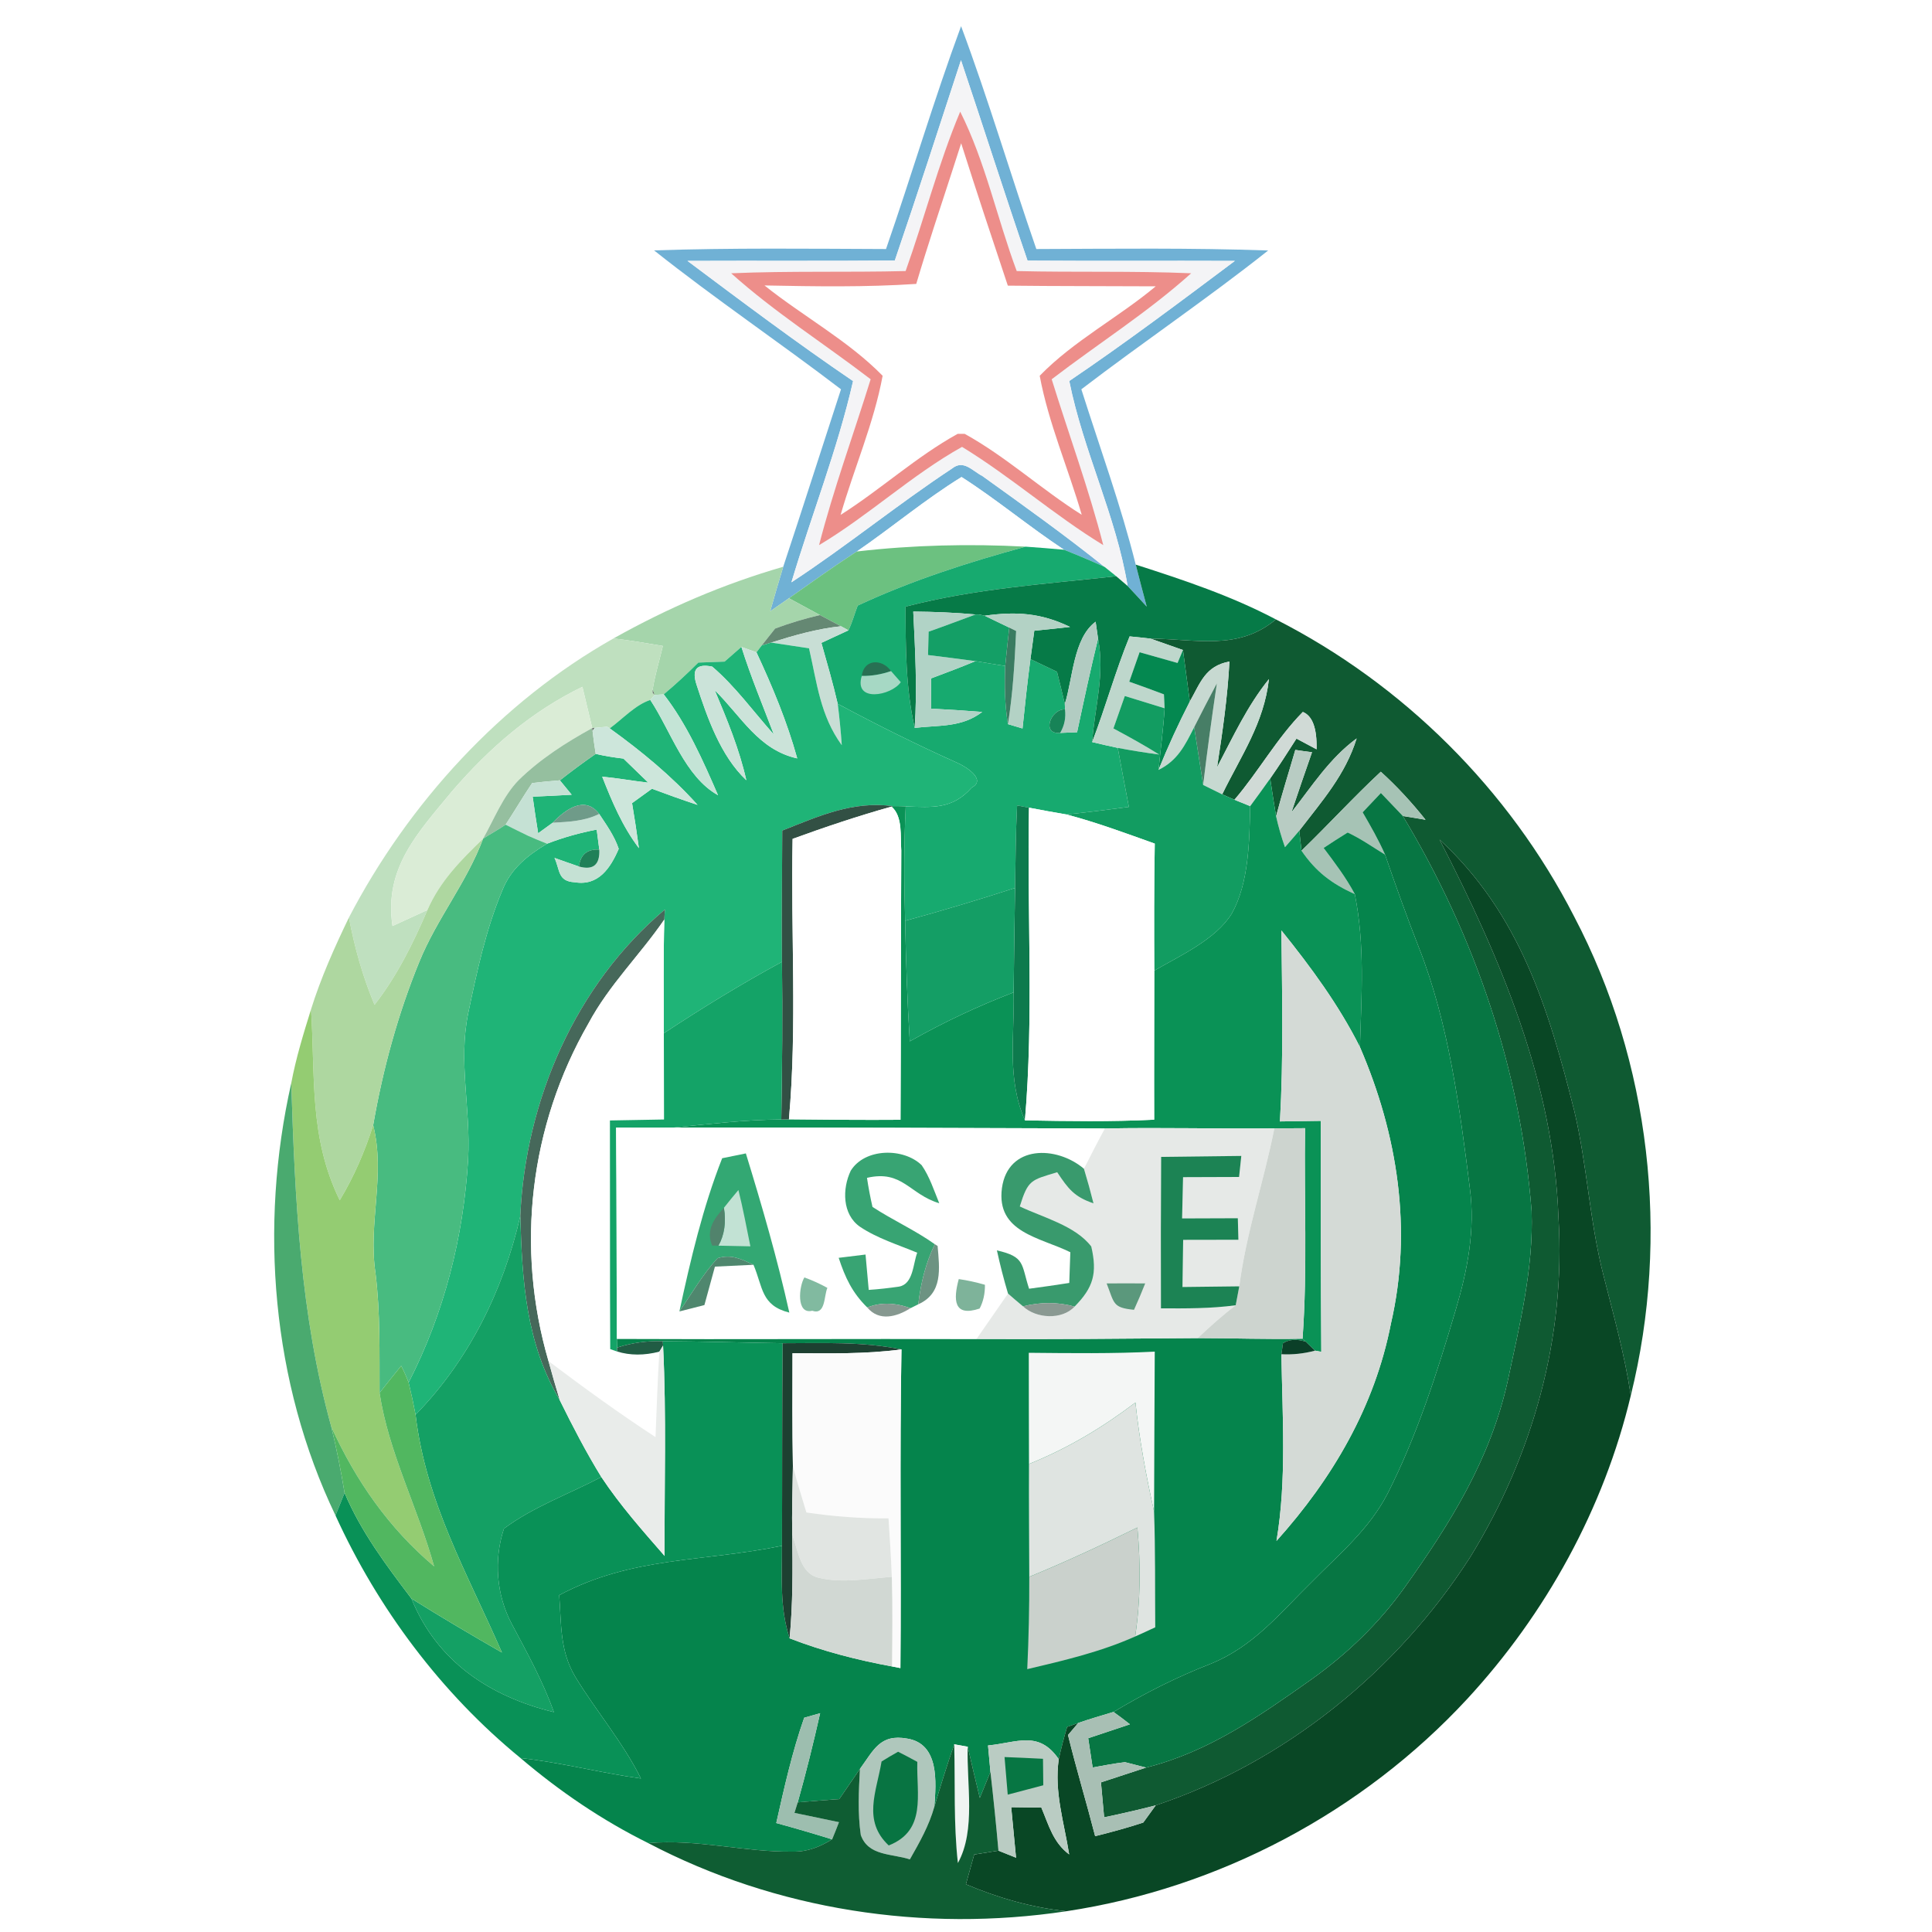 <?xml version="1.0" encoding="UTF-8" standalone="no"?>
<!DOCTYPE svg PUBLIC "-//W3C//DTD SVG 1.1//EN" "http://www.w3.org/Graphics/SVG/1.1/DTD/svg11.dtd">
<svg xmlns="http://www.w3.org/2000/svg" version="1.1" viewBox="0 0 200 200" width="200.0pt" height="200.0pt">
<path d="M 0.00 0.00 L 200.00 0.00 L 200.00 200.00 L 0.00 200.00 L 0.00 0.00 Z" fill="#ffffff" />
<path d="M 99.49 2.71 C 102.33 10.31 104.62 18.11 107.28 25.78 C 115.27 25.75 123.30 25.65 131.28 25.93 C 124.99 30.92 118.32 35.42 111.94 40.30 C 113.85 46.32 116.04 52.33 117.57 58.45 C 117.94 59.90 118.32 61.36 118.71 62.80 C 118.05 62.08 117.40 61.37 116.73 60.66 C 115.53 53.37 112.15 46.73 110.69 39.44 C 116.53 35.49 122.18 31.24 127.83 27.01 C 120.68 26.98 113.53 27.03 106.37 26.98 C 104.01 20.09 101.80 13.14 99.48 6.23 C 97.22 13.15 94.98 20.08 92.63 26.97 C 85.48 27.03 78.32 26.98 71.17 27.01 C 76.82 31.24 82.47 35.48 88.31 39.45 C 86.70 46.52 84.00 53.33 81.93 60.28 C 87.62 56.55 92.90 52.23 98.57 48.49 C 99.75 47.55 100.65 48.74 101.70 49.28 C 105.96 52.34 110.25 55.40 114.35 58.69 C 112.96 58.06 111.56 57.47 110.15 56.91 C 106.51 54.51 103.20 51.72 99.54 49.38 C 95.79 51.69 92.34 54.59 88.70 57.09 L 88.46 57.24 C 86.16 58.74 83.91 60.35 81.67 61.93 C 81.02 62.38 80.38 62.83 79.73 63.28 C 80.17 61.74 80.61 60.20 81.08 58.67 C 83.11 52.56 85.06 46.42 87.06 40.30 C 80.67 35.42 74.00 30.92 67.71 25.92 C 75.69 25.65 83.73 25.75 91.72 25.78 C 94.38 18.11 96.68 10.32 99.49 2.71 Z" fill="#70b1d5" />
<path d="M 99.48 6.23 C 101.80 13.14 104.01 20.09 106.37 26.98 C 113.53 27.03 120.68 26.98 127.83 27.01 C 122.18 31.24 116.53 35.49 110.69 39.44 C 112.15 46.73 115.53 53.37 116.73 60.66 L 115.55 59.65 L 114.35 58.69 C 110.25 55.40 105.96 52.34 101.70 49.28 C 100.65 48.74 99.75 47.55 98.57 48.49 C 92.90 52.23 87.62 56.55 81.93 60.28 C 84.00 53.33 86.70 46.52 88.31 39.45 C 82.47 35.48 76.82 31.24 71.17 27.01 C 78.32 26.98 85.48 27.03 92.63 26.97 C 94.98 20.08 97.22 13.15 99.48 6.23 Z" fill="#f4f4f6" />
<path d="M 99.40 11.56 C 102.01 16.75 103.22 22.62 105.25 28.06 C 111.28 28.21 117.29 28.03 123.31 28.29 C 118.77 32.36 113.74 35.53 108.87 39.26 C 110.65 45.00 112.71 50.60 114.21 56.43 C 109.13 53.33 104.65 49.35 99.59 46.26 C 94.39 49.16 89.94 53.36 84.79 56.43 C 86.29 50.60 88.35 45.00 90.13 39.26 C 85.26 35.53 80.23 32.36 75.69 28.29 C 81.71 28.03 87.72 28.21 93.75 28.06 C 95.70 22.59 97.15 16.91 99.40 11.56 Z" fill="#ed8e8a" />
<path d="M 99.50 14.83 C 101.06 19.75 102.69 24.66 104.33 29.57 C 109.43 29.63 114.53 29.61 119.64 29.64 C 115.79 32.86 111.12 35.30 107.63 38.90 C 108.54 43.80 110.59 48.50 111.98 53.29 C 107.83 50.68 104.14 47.27 99.86 44.91 L 99.14 44.91 C 94.86 47.27 91.16 50.68 87.02 53.30 C 88.40 48.51 90.46 43.81 91.37 38.90 C 87.82 35.27 83.11 32.73 79.14 29.55 C 84.38 29.65 89.61 29.74 94.85 29.39 C 96.02 25.44 97.33 21.53 98.60 17.62 C 98.90 16.69 99.20 15.76 99.50 14.83 Z" fill="#ffffff" />
<path d="M 99.54 49.38 C 103.20 51.72 106.51 54.51 110.15 56.91 C 108.82 56.79 107.50 56.68 106.17 56.59 C 100.35 56.28 94.49 56.42 88.70 57.09 C 92.34 54.59 95.79 51.69 99.54 49.38 Z" fill="#ffffff" />
<path d="M 88.46 57.24 L 88.70 57.09 C 94.49 56.42 100.35 56.28 106.17 56.59 C 100.23 58.21 94.39 60.08 88.79 62.69 C 88.46 63.54 88.23 64.43 87.83 65.25 L 87.06 64.83 C 86.33 64.44 85.61 64.05 84.88 63.67 C 83.80 63.09 82.74 62.51 81.67 61.93 C 83.91 60.35 86.16 58.74 88.46 57.24 Z" fill="#6cc180" />
<path d="M 106.17 56.59 C 107.50 56.68 108.82 56.79 110.15 56.91 C 111.56 57.47 112.96 58.06 114.35 58.69 L 115.55 59.65 C 108.21 60.46 100.92 60.93 93.74 62.80 C 93.75 67.03 93.75 71.20 94.69 75.35 C 97.24 75.05 99.53 75.33 101.68 73.70 C 99.92 73.56 98.17 73.45 96.40 73.36 C 96.40 72.32 96.39 71.27 96.38 70.23 C 97.92 69.65 99.47 69.07 100.98 68.44 C 101.99 68.62 103.05 68.77 104.06 68.94 C 103.98 70.96 104.01 72.97 104.34 74.96 L 105.85 75.41 C 106.10 73.01 106.35 70.62 106.67 68.23 C 107.59 68.67 108.50 69.10 109.42 69.54 C 109.70 70.65 109.97 71.76 110.23 72.87 L 110.25 73.43 C 108.75 73.40 107.77 76.06 109.75 75.87 L 111.50 75.80 C 112.19 72.56 112.88 69.33 113.67 66.11 C 114.39 69.87 113.34 73.06 113.06 76.82 C 113.94 77.03 114.82 77.23 115.71 77.42 C 116.08 79.46 116.47 81.49 116.86 83.53 C 114.71 83.81 112.55 84.10 110.38 84.31 C 109.09 84.09 107.80 83.86 106.52 83.61 L 105.29 83.38 C 105.14 86.22 105.13 89.08 105.08 91.92 C 101.31 93.14 97.52 94.28 93.70 95.32 C 93.58 91.37 93.57 87.43 93.76 83.48 C 96.54 83.58 98.60 83.79 100.59 81.53 C 102.18 80.70 99.92 79.32 99.10 78.97 C 94.88 77.08 90.80 75.04 86.72 72.86 C 86.23 70.74 85.62 68.64 85.03 66.55 L 87.83 65.25 C 88.23 64.43 88.46 63.54 88.79 62.69 C 94.39 60.08 100.23 58.21 106.17 56.59 Z" fill="#17aa6f" />
<path d="M 81.08 58.67 C 80.61 60.20 80.17 61.74 79.73 63.28 C 80.38 62.83 81.02 62.38 81.67 61.93 C 82.74 62.51 83.80 63.09 84.88 63.67 C 83.30 64.04 81.75 64.50 80.24 65.07 L 78.85 66.82 L 78.31 67.53 C 77.79 67.34 77.27 67.15 76.75 66.97 C 76.17 67.47 75.59 67.98 75.01 68.49 C 74.11 68.52 73.20 68.56 72.29 68.59 C 71.14 69.74 69.96 70.83 68.71 71.88 L 67.76 71.94 L 67.56 71.39 C 67.80 69.86 68.27 68.37 68.62 66.87 C 66.92 66.58 65.22 66.29 63.51 66.09 C 69.15 62.93 74.86 60.47 81.08 58.67 Z" fill="#a5d5ab" />
<path d="M 117.57 58.45 C 122.53 60.04 127.45 61.68 132.08 64.12 C 128.16 67.40 123.81 66.14 119.10 66.11 C 118.38 66.02 117.66 65.95 116.94 65.88 C 115.47 69.46 114.45 73.21 113.06 76.82 C 113.34 73.06 114.39 69.87 113.67 66.11 L 113.42 64.36 C 111.10 66.06 111.06 70.30 110.23 72.87 C 109.97 71.76 109.70 70.65 109.42 69.54 C 108.50 69.10 107.59 68.67 106.67 68.23 C 106.80 67.25 106.93 66.27 107.07 65.29 C 108.30 65.17 109.54 65.04 110.77 64.90 C 107.77 63.45 105.19 63.28 101.93 63.74 L 101.54 63.65 L 101.33 63.61 L 100.99 63.61 C 98.84 63.41 96.69 63.33 94.54 63.31 C 94.74 67.33 94.96 71.32 94.69 75.35 C 93.75 71.20 93.75 67.03 93.74 62.80 C 100.92 60.93 108.21 60.46 115.55 59.65 L 116.73 60.66 C 117.40 61.37 118.05 62.08 118.71 62.80 C 118.32 61.36 117.94 59.90 117.57 58.45 Z" fill="#067a47" />
<path d="M 100.99 63.61 C 99.37 64.20 97.76 64.82 96.13 65.39 C 96.11 66.20 96.09 67.00 96.07 67.81 C 97.71 68.01 99.35 68.22 100.98 68.44 C 99.47 69.07 97.92 69.65 96.38 70.23 C 96.39 71.27 96.40 72.32 96.40 73.36 C 98.17 73.45 99.92 73.56 101.68 73.70 C 99.53 75.33 97.24 75.05 94.69 75.35 C 94.96 71.32 94.74 67.33 94.54 63.31 C 96.69 63.33 98.84 63.41 100.99 63.61 Z" fill="#b1d3c6" />
<path d="M 100.99 63.61 L 101.33 63.61 L 101.54 63.65 L 101.93 63.74 L 104.48 64.97 C 104.33 66.30 104.19 67.62 104.06 68.94 C 103.05 68.77 101.99 68.62 100.98 68.44 C 99.35 68.22 97.71 68.01 96.07 67.81 C 96.09 67.00 96.11 66.20 96.13 65.39 C 97.76 64.82 99.37 64.20 100.99 63.61 Z" fill="#149f66" />
<path d="M 110.77 64.90 C 109.54 65.04 108.30 65.17 107.07 65.29 C 106.93 66.27 106.80 67.25 106.67 68.23 C 106.35 70.62 106.10 73.01 105.85 75.41 L 104.34 74.96 C 104.86 71.77 105.04 68.55 105.19 65.32 L 104.48 64.97 L 101.93 63.74 C 105.19 63.28 107.77 63.45 110.77 64.90 Z" fill="#b3d2c5" />
<path d="M 84.88 63.67 C 85.61 64.05 86.33 64.44 87.06 64.83 C 84.57 65.09 82.20 65.77 79.83 66.52 L 78.85 66.82 L 80.24 65.07 C 81.75 64.50 83.30 64.04 84.88 63.67 Z" fill="#658873" />
<path d="M 132.08 64.12 C 145.25 70.82 156.21 81.71 162.95 94.87 C 170.86 109.92 172.90 127.99 168.82 144.46 C 168.18 140.20 167.03 136.14 165.98 131.98 C 164.54 126.35 164.31 120.65 162.97 115.00 C 160.30 104.39 157.32 94.57 149.02 86.91 C 155.30 99.13 160.83 112.05 161.33 126.00 C 162.11 138.40 158.68 150.67 152.19 161.20 C 144.60 173.02 133.01 182.42 119.64 186.89 C 117.87 187.35 116.09 187.75 114.30 188.13 C 114.19 186.93 114.08 185.72 113.97 184.51 C 115.53 184.01 117.08 183.48 118.64 182.98 C 125.18 181.33 130.37 177.65 135.80 173.82 C 139.50 171.17 142.74 168.05 145.39 164.35 C 150.14 157.70 154.27 151.08 156.07 143.00 C 157.29 137.28 158.77 131.25 158.55 125.37 C 157.43 110.84 152.72 96.93 145.22 84.47 L 147.57 84.86 C 146.15 83.08 144.63 81.42 142.94 79.89 C 140.11 82.52 137.51 85.38 134.73 88.06 L 134.50 85.99 C 136.86 82.91 139.26 80.23 140.44 76.44 C 137.60 78.54 135.84 81.35 133.69 84.09 C 134.39 82.01 135.09 79.94 135.82 77.87 C 135.25 77.80 134.67 77.72 134.09 77.63 C 133.43 79.92 132.70 82.20 132.10 84.50 C 131.88 83.20 131.68 81.89 131.49 80.59 C 132.44 79.23 133.32 77.85 134.21 76.46 C 134.90 76.83 135.60 77.20 136.29 77.57 C 136.34 75.39 135.87 74.11 134.87 73.70 C 132.19 76.41 130.28 79.88 127.79 82.79 L 126.52 82.23 C 128.50 78.19 130.84 74.86 131.36 70.30 C 129.10 73.10 127.65 76.27 125.99 79.43 C 126.55 75.79 127.08 72.16 127.27 68.48 C 124.77 68.95 124.28 70.65 123.17 72.62 C 122.93 70.84 122.70 69.07 122.46 67.29 C 121.34 66.89 120.22 66.50 119.10 66.11 C 123.81 66.14 128.16 67.40 132.08 64.12 Z" fill="#0f5a32" />
<path d="M 87.06 64.83 L 87.83 65.25 L 85.03 66.55 C 85.62 68.64 86.23 70.74 86.72 72.86 C 86.90 74.28 87.04 75.71 87.14 77.14 C 84.90 74.06 84.58 70.71 83.75 67.11 C 82.44 66.91 81.13 66.72 79.83 66.52 C 82.20 65.77 84.57 65.09 87.06 64.83 Z" fill="#c8ded5" />
<path d="M 104.48 64.97 L 105.19 65.32 C 105.04 68.55 104.86 71.77 104.34 74.96 C 104.01 72.97 103.98 70.96 104.06 68.94 C 104.19 67.62 104.33 66.30 104.48 64.97 Z" fill="#3a7b61" />
<path d="M 113.42 64.36 L 113.67 66.11 C 112.88 69.33 112.19 72.56 111.50 75.80 L 109.75 75.87 C 110.19 75.12 110.36 74.31 110.25 73.43 L 110.23 72.87 C 111.06 70.30 111.10 66.06 113.42 64.36 Z" fill="#b2ccc2" />
<path d="M 63.51 66.09 C 65.22 66.29 66.92 66.58 68.62 66.87 C 68.27 68.37 67.80 69.86 67.56 71.39 L 67.57 71.72 L 67.76 71.94 L 67.32 72.46 C 65.77 72.96 64.43 74.45 63.12 75.40 L 62.85 75.23 L 61.55 75.35 L 61.31 75.37 C 60.97 73.95 60.63 72.53 60.29 71.10 C 54.97 73.68 50.69 77.41 46.84 81.86 C 43.30 86.16 39.73 89.82 40.63 95.86 C 41.84 95.31 43.04 94.76 44.25 94.20 C 42.75 97.69 41.11 101.01 38.77 104.02 C 37.54 101.07 36.71 98.11 36.12 94.98 C 42.28 83.16 51.86 72.66 63.51 66.09 Z" fill="#bfe0bf" />
<path d="M 116.94 65.88 C 117.66 65.95 118.38 66.02 119.10 66.11 C 120.22 66.50 121.34 66.89 122.46 67.29 L 121.90 68.63 C 120.59 68.26 119.28 67.89 117.97 67.52 C 117.61 68.53 117.25 69.55 116.90 70.57 C 118.10 70.99 119.30 71.43 120.49 71.88 L 120.56 73.32 C 119.18 72.90 117.81 72.48 116.44 72.05 C 116.05 73.17 115.65 74.29 115.26 75.41 C 116.87 76.27 118.46 77.15 120.00 78.11 C 118.56 77.92 117.13 77.69 115.71 77.42 C 114.82 77.23 113.94 77.03 113.06 76.82 C 114.45 73.21 115.47 69.46 116.94 65.88 Z" fill="#bed7cc" />
<path d="M 76.75 66.97 C 77.72 70.05 78.96 73.01 80.11 76.04 C 78.02 73.70 76.12 71.05 73.73 69.01 C 72.12 68.67 71.58 69.29 72.11 70.89 C 73.22 74.30 74.60 78.26 77.26 80.77 C 76.53 77.53 75.27 74.50 73.99 71.45 C 76.76 74.18 78.52 77.62 82.53 78.51 C 81.48 74.72 79.97 71.09 78.31 67.53 L 78.85 66.82 L 79.83 66.52 C 81.13 66.72 82.44 66.91 83.75 67.11 C 84.58 70.71 84.90 74.06 87.14 77.14 C 87.04 75.71 86.90 74.28 86.72 72.86 C 90.80 75.04 94.88 77.08 99.10 78.97 C 99.92 79.32 102.18 80.70 100.59 81.53 C 98.60 83.79 96.54 83.58 93.76 83.48 C 93.33 83.45 92.90 83.45 92.47 83.45 C 88.24 82.89 84.79 84.48 80.98 85.98 C 80.96 90.51 80.91 95.04 80.95 99.57 C 76.75 101.85 72.70 104.33 68.72 106.96 C 68.72 103.04 68.66 99.11 68.77 95.19 L 68.83 94.15 C 59.58 101.92 54.39 113.92 53.86 125.89 C 52.09 133.58 48.57 140.77 43.02 146.45 C 42.81 145.34 42.57 144.23 42.30 143.12 C 45.98 135.93 47.98 128.07 48.46 120.02 C 48.74 114.60 47.43 110.03 48.46 104.93 C 49.36 100.64 50.29 96.22 52.00 92.17 C 52.89 89.91 54.61 88.55 56.63 87.34 C 58.31 86.69 60.00 86.22 61.77 85.88 L 62.04 87.95 C 60.80 87.88 60.09 88.46 59.93 89.70 C 59.08 89.41 58.24 89.11 57.40 88.81 C 57.99 90.08 57.72 91.23 59.49 91.33 C 61.94 91.74 63.19 89.87 64.05 87.87 C 63.59 86.52 62.81 85.44 62.03 84.26 C 60.53 82.29 58.50 83.82 57.21 85.17 L 55.71 86.26 C 55.50 85.00 55.32 83.74 55.14 82.47 C 56.48 82.41 57.84 82.35 59.18 82.27 L 57.96 80.78 C 59.17 79.83 60.41 78.91 61.67 78.04 C 62.62 78.27 63.57 78.41 64.54 78.53 C 65.41 79.37 66.23 80.16 67.11 81.02 C 65.52 80.84 63.93 80.55 62.34 80.40 C 63.37 83.02 64.43 85.54 66.14 87.80 C 65.93 86.24 65.69 84.69 65.43 83.14 C 66.11 82.64 66.80 82.15 67.49 81.65 C 69.05 82.23 70.62 82.80 72.21 83.32 C 69.50 80.31 66.39 77.76 63.12 75.40 C 64.43 74.45 65.77 72.96 67.32 72.46 C 69.44 75.66 70.90 80.41 74.33 82.32 C 72.78 78.75 71.11 74.96 68.71 71.88 C 69.96 70.83 71.14 69.74 72.29 68.59 C 73.20 68.56 74.11 68.52 75.01 68.49 C 75.59 67.98 76.17 67.47 76.75 66.97 Z" fill="#1fb477" />
<path d="M 76.75 66.97 C 77.27 67.15 77.79 67.34 78.31 67.53 C 79.97 71.09 81.48 74.72 82.53 78.51 C 78.52 77.62 76.76 74.18 73.99 71.45 C 75.27 74.50 76.53 77.53 77.26 80.77 C 74.60 78.26 73.22 74.30 72.11 70.89 C 71.58 69.29 72.12 68.67 73.73 69.01 C 76.12 71.05 78.02 73.70 80.11 76.04 C 78.96 73.01 77.72 70.05 76.75 66.97 Z" fill="#cbe3d9" />
<path d="M 122.46 67.29 C 122.70 69.07 122.93 70.84 123.17 72.62 C 121.98 74.94 120.90 77.29 119.93 79.70 C 120.14 77.58 120.43 75.45 120.56 73.32 L 120.49 71.88 C 119.30 71.43 118.10 70.99 116.90 70.57 C 117.25 69.55 117.61 68.53 117.97 67.52 C 119.28 67.89 120.59 68.26 121.90 68.63 L 122.46 67.29 Z" fill="#048850" />
<path d="M 92.24 69.47 C 91.22 69.82 90.21 69.99 89.21 69.97 C 89.43 68.20 91.32 68.17 92.24 69.47 Z" fill="#287053" />
<path d="M 127.27 68.48 C 127.08 72.16 126.55 75.79 125.99 79.43 C 127.65 76.27 129.10 73.10 131.36 70.30 C 130.84 74.86 128.50 78.19 126.52 82.23 C 125.86 81.91 125.21 81.59 124.55 81.26 C 124.97 77.74 125.45 74.24 125.97 70.74 C 125.17 72.24 124.39 73.76 123.62 75.28 C 122.68 77.14 121.92 78.72 119.93 79.70 C 120.90 77.29 121.98 74.94 123.17 72.62 C 124.28 70.65 124.77 68.95 127.27 68.48 Z" fill="#c7d9d1" />
<path d="M 89.21 69.97 C 90.21 69.99 91.22 69.82 92.24 69.47 L 93.25 70.62 C 92.25 72.04 88.35 72.75 89.21 69.97 Z" fill="#a6d8c4" />
<path d="M 60.29 71.10 C 60.63 72.53 60.97 73.95 61.31 75.37 C 58.61 76.85 55.91 78.58 53.71 80.74 C 52.09 82.37 51.14 84.82 50.01 86.82 C 47.71 89.04 45.54 91.22 44.25 94.20 C 43.04 94.76 41.84 95.31 40.63 95.86 C 39.73 89.82 43.30 86.16 46.84 81.86 C 50.69 77.41 54.97 73.68 60.29 71.10 Z" fill="#daecd6" />
<path d="M 67.56 71.39 L 67.76 71.94 L 67.57 71.72 L 67.56 71.39 Z" fill="#5b665d" />
<path d="M 125.97 70.74 C 125.45 74.24 124.97 77.74 124.55 81.26 C 124.24 79.27 123.93 77.27 123.62 75.28 C 124.39 73.76 125.17 72.24 125.97 70.74 Z" fill="#477e66" />
<path d="M 67.76 71.94 L 68.71 71.88 C 71.11 74.96 72.78 78.75 74.33 82.32 C 70.90 80.41 69.44 75.66 67.32 72.46 L 67.76 71.94 Z" fill="#c4e4d6" />
<path d="M 116.44 72.05 C 117.81 72.48 119.18 72.90 120.56 73.32 C 120.43 75.45 120.14 77.58 119.93 79.70 C 121.92 78.72 122.68 77.14 123.62 75.28 C 123.93 77.27 124.24 79.27 124.55 81.26 C 125.21 81.59 125.86 81.91 126.52 82.23 L 127.79 82.79 L 129.42 83.45 C 129.34 87.04 129.29 91.40 127.51 94.58 C 125.83 97.28 122.16 98.92 119.49 100.48 C 119.47 96.10 119.46 91.71 119.54 87.33 C 116.51 86.25 113.51 85.13 110.38 84.31 C 112.55 84.10 114.71 83.81 116.86 83.53 C 116.47 81.49 116.08 79.46 115.71 77.42 C 117.13 77.69 118.56 77.92 120.00 78.11 C 118.46 77.15 116.87 76.27 115.26 75.41 C 115.65 74.29 116.05 73.17 116.44 72.05 Z" fill="#129c61" />
<path d="M 110.25 73.43 C 110.36 74.31 110.19 75.12 109.75 75.87 C 107.77 76.06 108.75 73.40 110.25 73.43 Z" fill="#178357" />
<path d="M 134.87 73.70 C 135.87 74.11 136.34 75.39 136.29 77.57 C 135.60 77.20 134.90 76.83 134.21 76.46 C 133.32 77.85 132.44 79.23 131.49 80.59 C 130.81 81.55 130.12 82.50 129.42 83.45 L 127.79 82.79 C 130.28 79.88 132.19 76.41 134.87 73.70 Z" fill="#d0dad6" />
<path d="M 61.31 75.37 L 61.34 75.66 C 61.43 76.46 61.54 77.25 61.67 78.04 C 60.41 78.91 59.17 79.83 57.96 80.78 C 57.00 80.85 56.05 80.95 55.09 81.06 C 54.14 82.47 53.28 83.94 52.34 85.37 C 51.61 85.88 50.76 86.33 50.01 86.82 C 51.14 84.82 52.09 82.37 53.71 80.74 C 55.91 78.58 58.61 76.85 61.31 75.37 Z" fill="#95bf9f" />
<path d="M 61.31 75.37 L 61.55 75.35 L 61.34 75.66 L 61.31 75.37 Z" fill="#646a65" />
<path d="M 61.55 75.35 L 62.85 75.23 L 63.12 75.40 C 66.39 77.76 69.50 80.31 72.21 83.32 C 70.62 82.80 69.05 82.23 67.49 81.65 C 66.80 82.15 66.11 82.64 65.43 83.14 C 65.69 84.69 65.93 86.24 66.14 87.80 C 64.43 85.54 63.37 83.02 62.34 80.40 C 63.93 80.55 65.52 80.84 67.11 81.02 C 66.23 80.16 65.41 79.37 64.54 78.53 C 63.57 78.41 62.62 78.27 61.67 78.04 C 61.54 77.25 61.43 76.46 61.34 75.66 L 61.55 75.35 Z" fill="#cde6db" />
<path d="M 140.44 76.44 C 139.26 80.23 136.86 82.91 134.50 85.99 C 134.02 86.56 133.52 87.13 133.02 87.70 C 132.65 86.65 132.34 85.58 132.10 84.50 C 132.70 82.20 133.43 79.92 134.09 77.63 C 134.67 77.72 135.25 77.80 135.82 77.87 C 135.09 79.94 134.39 82.01 133.69 84.09 C 135.84 81.35 137.60 78.54 140.44 76.44 Z" fill="#b8ccc3" />
<path d="M 142.94 79.89 C 144.63 81.42 146.15 83.08 147.57 84.86 L 145.22 84.47 C 144.46 83.67 143.71 82.88 142.95 82.09 C 142.32 82.75 141.69 83.42 141.06 84.09 C 141.89 85.52 142.71 86.95 143.38 88.47 C 142.11 87.69 140.86 86.81 139.51 86.18 C 138.67 86.70 137.84 87.23 137.02 87.78 C 138.18 89.32 139.34 90.85 140.25 92.56 C 137.84 91.46 136.23 90.25 134.73 88.06 C 137.51 85.38 140.11 82.52 142.94 79.89 Z" fill="#a6c3b5" />
<path d="M 55.09 81.06 C 56.05 80.95 57.00 80.85 57.96 80.78 L 59.18 82.27 C 57.84 82.35 56.48 82.41 55.14 82.47 C 55.32 83.74 55.50 85.00 55.71 86.26 L 57.21 85.17 C 58.89 85.07 60.47 85.02 62.03 84.26 C 62.81 85.44 63.59 86.52 64.05 87.87 C 63.19 89.87 61.94 91.74 59.49 91.33 C 57.72 91.23 57.99 90.08 57.40 88.81 C 58.24 89.11 59.08 89.41 59.93 89.70 C 61.41 90.11 62.11 89.52 62.04 87.95 L 61.77 85.88 C 60.00 86.22 58.31 86.69 56.63 87.34 C 55.98 87.08 55.33 86.81 54.69 86.53 C 53.90 86.15 53.12 85.76 52.34 85.37 C 53.28 83.94 54.14 82.47 55.09 81.06 Z" fill="#c5e1d4" />
<path d="M 131.49 80.59 C 131.68 81.89 131.88 83.20 132.10 84.50 C 132.34 85.58 132.65 86.65 133.02 87.70 C 133.52 87.13 134.02 86.56 134.50 85.99 L 134.73 88.06 C 136.23 90.25 137.84 91.46 140.25 92.56 C 141.31 97.87 140.94 103.03 140.78 108.39 C 138.58 104.02 135.71 100.12 132.65 96.32 C 132.72 102.89 132.87 109.53 132.50 116.09 C 133.91 116.07 135.32 116.05 136.73 116.03 C 136.72 124.00 136.73 131.97 136.78 139.94 L 136.13 139.82 L 135.17 138.89 L 134.84 138.58 C 135.36 131.34 134.99 124.04 135.10 116.79 C 134.04 116.80 132.98 116.80 131.92 116.81 C 126.08 116.87 120.23 116.70 114.38 116.82 C 99.51 116.77 84.63 116.71 69.75 116.72 C 73.46 116.36 77.15 115.91 80.88 115.89 L 81.67 115.87 C 85.52 115.91 89.37 115.95 93.22 115.92 C 93.27 106.63 93.25 97.34 93.30 88.05 C 93.19 86.61 93.48 84.52 92.29 83.50 L 92.47 83.45 C 92.90 83.45 93.33 83.45 93.76 83.48 C 93.57 87.43 93.58 91.37 93.70 95.32 C 93.78 99.49 93.92 103.65 94.18 107.80 C 97.67 105.83 101.18 104.17 104.93 102.73 C 105.03 107.41 104.21 111.62 106.10 115.98 C 110.57 116.06 115.02 116.13 119.48 115.91 C 119.46 110.76 119.49 105.62 119.49 100.48 C 122.16 98.92 125.83 97.28 127.51 94.58 C 129.29 91.40 129.34 87.04 129.42 83.45 C 130.12 82.50 130.81 81.55 131.49 80.59 Z" fill="#0a9256" />
<path d="M 92.47 83.45 L 92.29 83.50 C 88.83 84.47 85.42 85.61 82.05 86.84 C 81.85 96.49 82.53 106.27 81.67 115.87 L 80.88 115.89 C 80.97 110.45 81.02 105.01 80.95 99.57 C 80.91 95.04 80.96 90.51 80.98 85.98 C 84.79 84.48 88.24 82.89 92.47 83.45 Z" fill="#325044" />
<path d="M 105.29 83.38 L 106.52 83.61 C 106.31 94.37 107.02 105.27 106.10 115.98 C 104.21 111.62 105.03 107.41 104.93 102.73 C 104.97 99.13 105.02 95.53 105.08 91.92 C 105.13 89.08 105.14 86.22 105.29 83.38 Z" fill="#0d7a4d" />
<path d="M 142.95 82.09 C 143.71 82.88 144.46 83.67 145.22 84.47 C 152.72 96.93 157.43 110.84 158.55 125.37 C 158.77 131.25 157.29 137.28 156.07 143.00 C 154.27 151.08 150.14 157.70 145.39 164.35 C 142.74 168.05 139.50 171.17 135.80 173.82 C 130.37 177.65 125.18 181.33 118.64 182.98 L 116.46 182.42 C 115.34 182.55 114.22 182.77 113.11 182.97 C 112.96 181.96 112.81 180.95 112.65 179.94 C 114.09 179.46 115.53 178.98 116.97 178.50 C 116.41 178.06 115.85 177.63 115.27 177.22 C 118.56 175.25 121.74 173.64 125.32 172.24 C 129.81 170.41 132.42 167.07 135.78 163.78 C 138.66 160.85 141.69 158.36 143.62 154.66 C 146.67 148.67 148.78 142.08 150.68 135.65 C 151.91 131.51 152.73 127.34 152.16 123.01 C 151.12 114.74 149.96 105.89 146.89 98.11 C 145.64 94.92 144.49 91.71 143.38 88.47 C 142.71 86.95 141.89 85.52 141.06 84.09 C 141.69 83.42 142.32 82.75 142.95 82.09 Z" fill="#077643" />
<path d="M 62.03 84.26 C 60.47 85.02 58.89 85.07 57.21 85.17 C 58.50 83.82 60.53 82.29 62.03 84.26 Z" fill="#6f9b89" />
<path d="M 92.29 83.50 C 93.48 84.52 93.19 86.61 93.30 88.05 C 93.25 97.34 93.27 106.63 93.22 115.92 C 89.37 115.95 85.52 115.91 81.67 115.87 C 82.53 106.27 81.85 96.49 82.05 86.84 C 85.42 85.61 88.83 84.47 92.29 83.50 Z" fill="#ffffff" />
<path d="M 106.52 83.61 C 107.80 83.86 109.09 84.09 110.38 84.31 C 113.51 85.13 116.51 86.25 119.54 87.33 C 119.46 91.71 119.47 96.10 119.49 100.48 C 119.49 105.62 119.46 110.76 119.48 115.91 C 115.02 116.13 110.57 116.06 106.10 115.98 C 107.02 105.27 106.31 94.37 106.52 83.61 Z" fill="#ffffff" />
<path d="M 52.34 85.37 C 53.12 85.76 53.90 86.15 54.69 86.53 C 55.33 86.81 55.98 87.08 56.63 87.34 C 54.61 88.55 52.89 89.91 52.00 92.17 C 50.29 96.22 49.36 100.64 48.46 104.93 C 47.43 110.03 48.74 114.60 48.46 120.02 C 47.98 128.07 45.98 135.93 42.30 143.12 C 42.08 142.53 41.82 141.95 41.53 141.39 C 40.77 142.32 40.03 143.25 39.29 144.19 C 39.27 140.04 39.38 135.92 38.87 131.79 C 38.09 126.58 39.93 121.68 38.63 116.48 C 39.63 110.71 41.19 104.98 43.41 99.56 C 45.24 95.07 48.31 91.37 50.01 86.82 C 50.76 86.33 51.61 85.88 52.34 85.37 Z" fill="#48bb80" />
<path d="M 139.51 86.18 C 140.86 86.81 142.11 87.69 143.38 88.47 C 144.49 91.71 145.64 94.92 146.89 98.11 C 149.96 105.89 151.12 114.74 152.16 123.01 C 152.73 127.34 151.91 131.51 150.68 135.65 C 148.78 142.08 146.67 148.67 143.62 154.66 C 141.69 158.36 138.66 160.85 135.78 163.78 C 132.42 167.07 129.81 170.41 125.32 172.24 C 121.74 173.64 118.56 175.25 115.27 177.22 C 114.05 177.59 112.82 177.94 111.62 178.36 L 110.47 178.77 C 110.14 179.87 109.85 180.98 109.60 182.11 C 107.53 179.10 105.29 180.40 102.28 180.69 C 102.37 181.60 102.45 182.51 102.53 183.42 L 101.43 186.12 C 101.00 184.36 100.58 182.59 100.18 180.82 C 99.72 180.74 99.25 180.65 98.78 180.57 C 98.04 182.71 97.37 184.87 96.72 187.04 C 96.91 184.52 97.26 180.52 93.92 179.98 C 91.09 179.47 90.45 181.17 89.02 183.12 C 88.31 184.16 87.60 185.20 86.88 186.24 C 85.45 186.34 84.02 186.46 82.58 186.58 C 83.44 183.53 84.20 180.45 84.90 177.35 L 83.25 177.82 C 82.01 181.34 81.18 185.08 80.36 188.72 C 82.29 189.25 84.22 189.81 86.14 190.41 C 84.84 191.20 83.60 191.71 82.04 191.68 C 77.01 191.74 72.18 190.35 67.11 190.80 C 62.34 188.44 57.93 185.44 53.88 181.99 C 58.09 182.45 62.16 183.53 66.35 184.11 C 64.46 180.32 61.72 177.15 59.54 173.56 C 57.94 170.86 58.12 168.15 57.89 165.13 C 65.41 161.11 72.79 161.70 80.95 160.02 C 80.96 163.34 80.70 166.39 81.74 169.60 C 85.17 170.93 88.72 171.84 92.34 172.51 L 93.21 172.68 C 93.31 161.69 93.12 150.68 93.32 139.69 C 89.22 138.86 85.17 139.05 81.02 139.05 C 76.89 138.99 72.75 138.86 68.62 138.84 C 66.99 138.79 65.43 139.00 63.88 139.50 L 63.86 138.59 C 76.27 138.65 88.68 138.56 101.09 138.61 C 108.72 138.65 116.37 138.58 123.99 138.52 C 127.61 138.52 131.22 138.66 134.84 138.58 L 135.17 138.89 C 134.22 138.59 133.44 138.65 132.81 139.05 L 132.65 140.19 C 132.75 146.58 133.21 153.21 132.14 159.52 C 137.94 153.06 142.31 145.62 143.99 137.01 C 146.23 127.31 144.69 117.44 140.78 108.39 C 140.94 103.03 141.31 97.87 140.25 92.56 C 139.34 90.85 138.18 89.32 137.02 87.78 C 137.84 87.23 138.67 86.70 139.51 86.18 Z" fill="#05844c" />
<path d="M 50.01 86.82 C 48.31 91.37 45.24 95.07 43.41 99.56 C 41.19 104.98 39.63 110.71 38.63 116.48 C 37.76 119.22 36.65 121.79 35.17 124.25 C 31.99 117.76 32.64 111.51 32.20 104.48 C 33.22 101.21 34.64 98.05 36.12 94.98 C 36.71 98.11 37.54 101.07 38.77 104.02 C 41.11 101.01 42.75 97.69 44.25 94.20 C 45.54 91.22 47.71 89.04 50.01 86.82 Z" fill="#aed7a0" />
<path d="M 149.02 86.91 C 157.32 94.57 160.30 104.39 162.97 115.00 C 164.31 120.65 164.54 126.35 165.98 131.98 C 167.03 136.14 168.18 140.20 168.82 144.46 C 166.04 156.15 160.02 167.07 151.88 175.88 C 141.03 187.60 126.19 195.47 110.39 197.85 C 106.76 197.46 103.34 196.47 99.99 195.06 C 100.27 194.03 100.56 193.00 100.85 191.98 C 101.68 191.84 102.52 191.71 103.36 191.58 C 103.96 191.82 104.57 192.06 105.18 192.31 C 105.02 190.57 104.85 188.82 104.68 187.08 C 105.72 187.09 106.76 187.11 107.80 187.12 C 108.57 188.94 109.01 190.72 110.68 191.97 C 110.15 188.62 109.12 185.54 109.60 182.11 C 109.85 180.98 110.14 179.87 110.47 178.77 L 111.62 178.36 L 110.56 179.61 C 111.42 183.12 112.47 186.58 113.37 190.08 C 115.04 189.66 116.72 189.21 118.35 188.67 L 119.64 186.89 C 133.01 182.42 144.60 173.02 152.19 161.20 C 158.68 150.67 162.11 138.40 161.33 126.00 C 160.83 112.05 155.30 99.13 149.02 86.91 Z" fill="#094725" />
<path d="M 62.04 87.95 C 62.11 89.52 61.41 90.11 59.93 89.70 C 60.09 88.46 60.80 87.88 62.04 87.95 Z" fill="#208058" />
<path d="M 105.08 91.92 C 105.02 95.53 104.97 99.13 104.93 102.73 C 101.18 104.17 97.67 105.83 94.18 107.80 C 93.92 103.65 93.78 99.49 93.70 95.32 C 97.52 94.28 101.31 93.14 105.08 91.92 Z" fill="#149e65" />
<path d="M 68.83 94.15 L 68.77 95.19 C 66.24 98.88 63.06 101.94 60.92 105.94 C 54.82 116.54 53.35 129.16 56.78 140.90 C 57.15 142.26 57.54 143.61 57.95 144.95 C 54.44 139.03 54.05 132.61 53.86 125.89 C 54.39 113.92 59.58 101.92 68.83 94.15 Z" fill="#46685a" />
<path d="M 68.77 95.19 C 68.66 99.11 68.72 103.04 68.72 106.96 C 68.73 109.94 68.73 112.91 68.74 115.89 C 66.88 115.92 65.01 115.95 63.14 115.99 C 63.16 123.88 63.13 131.77 63.17 139.66 L 63.89 139.91 C 65.22 140.32 66.68 140.33 68.26 139.92 C 68.06 142.86 67.99 145.82 67.86 148.77 C 64.06 146.29 60.40 143.63 56.78 140.90 C 53.35 129.16 54.82 116.54 60.92 105.94 C 63.06 101.94 66.24 98.88 68.77 95.19 Z" fill="#ffffff" />
<path d="M 132.65 96.32 C 135.71 100.12 138.58 104.02 140.78 108.39 C 144.69 117.44 146.23 127.31 143.99 137.01 C 142.31 145.62 137.94 153.06 132.14 159.52 C 133.21 153.21 132.75 146.58 132.65 140.19 C 133.80 140.25 134.96 140.13 136.13 139.82 L 136.78 139.94 C 136.73 131.97 136.72 124.00 136.73 116.03 C 135.32 116.05 133.91 116.07 132.50 116.09 C 132.87 109.53 132.72 102.89 132.65 96.32 Z" fill="#d4dad6" />
<path d="M 80.95 99.57 C 81.02 105.01 80.97 110.45 80.88 115.89 C 77.15 115.91 73.46 116.36 69.75 116.72 C 67.76 116.75 65.77 116.73 63.78 116.73 C 63.84 124.02 63.82 131.30 63.86 138.59 L 63.88 139.50 L 63.89 139.91 L 63.17 139.66 C 63.13 131.77 63.16 123.88 63.14 115.99 C 65.01 115.95 66.88 115.92 68.74 115.89 C 68.73 112.91 68.73 109.94 68.72 106.96 C 72.70 104.33 76.75 101.85 80.95 99.57 Z" fill="#14a367" />
<path d="M 32.20 104.48 C 32.64 111.51 31.99 117.76 35.17 124.25 C 36.65 121.79 37.76 119.22 38.63 116.48 C 39.93 121.68 38.09 126.58 38.87 131.79 C 39.38 135.92 39.27 140.04 39.29 144.19 C 40.22 150.33 43.23 156.03 44.94 162.15 C 40.24 158.18 36.85 153.30 34.30 147.72 C 31.07 136.01 30.54 124.20 30.15 112.13 C 30.63 109.55 31.42 106.98 32.20 104.48 Z" fill="#94cc72" />
<path d="M 30.15 112.13 C 30.54 124.20 31.07 136.01 34.30 147.72 C 34.84 149.98 35.30 152.25 35.67 154.54 L 34.73 156.88 C 28.13 143.12 26.81 126.94 30.15 112.13 Z" fill="#4aaa6f" />
<path d="M 63.78 116.73 C 65.77 116.73 67.76 116.75 69.75 116.72 C 84.63 116.71 99.51 116.77 114.38 116.82 C 113.63 118.19 112.92 119.59 112.21 120.99 C 109.36 118.57 104.34 118.51 103.72 122.99 C 103.11 127.60 107.67 128.08 110.80 129.63 C 110.77 130.69 110.73 131.75 110.69 132.81 C 109.31 133.02 107.92 133.23 106.53 133.41 C 105.70 130.86 106.15 130.11 103.20 129.44 C 103.53 130.95 103.91 132.44 104.35 133.91 C 103.27 135.48 102.18 137.04 101.09 138.61 C 88.68 138.56 76.27 138.65 63.86 138.59 C 63.82 131.30 63.84 124.02 63.78 116.73 Z" fill="#ffffff" />
<path d="M 114.38 116.82 C 120.23 116.70 126.08 116.87 131.92 116.81 C 130.83 122.32 129.01 127.58 128.29 133.16 C 126.33 133.18 124.37 133.21 122.41 133.23 C 122.44 131.60 122.46 129.97 122.48 128.35 C 124.39 128.35 126.30 128.34 128.20 128.34 L 128.14 126.11 C 126.21 126.12 124.29 126.12 122.37 126.13 C 122.40 124.71 122.44 123.28 122.47 121.86 C 124.41 121.85 126.34 121.85 128.27 121.84 L 128.50 119.66 C 125.73 119.70 122.97 119.73 120.20 119.76 C 120.17 124.99 120.16 130.21 120.18 135.44 C 122.78 135.45 125.34 135.47 127.92 135.12 C 126.54 136.17 125.25 137.33 123.99 138.52 C 116.37 138.58 108.72 138.65 101.09 138.61 C 102.18 137.04 103.27 135.48 104.35 133.91 C 104.86 134.36 105.38 134.80 105.90 135.23 C 107.26 136.51 109.94 136.66 111.24 135.26 C 113.19 133.28 113.61 131.81 112.97 129.04 C 111.33 126.88 107.94 126.02 105.57 124.89 C 106.43 122.11 106.74 122.17 109.44 121.35 C 110.57 123.05 111.20 123.90 113.20 124.57 C 112.90 123.37 112.57 122.18 112.21 120.99 C 112.92 119.59 113.63 118.19 114.38 116.82 Z" fill="#e6e9e7" />
<path d="M 131.92 116.81 C 132.98 116.80 134.04 116.80 135.10 116.79 C 134.99 124.04 135.36 131.34 134.84 138.58 C 131.22 138.66 127.61 138.52 123.99 138.52 C 125.25 137.33 126.54 136.17 127.92 135.12 L 128.29 133.16 C 129.01 127.58 130.83 122.32 131.92 116.81 Z" fill="#cdd4cf" />
<path d="M 112.21 120.99 C 112.57 122.18 112.90 123.37 113.20 124.57 C 111.20 123.90 110.57 123.05 109.44 121.35 C 106.74 122.17 106.43 122.11 105.57 124.89 C 107.94 126.02 111.33 126.88 112.97 129.04 C 113.61 131.81 113.19 133.28 111.24 135.26 C 109.47 134.76 107.69 134.79 105.90 135.23 C 105.38 134.80 104.86 134.36 104.35 133.91 C 103.91 132.44 103.53 130.95 103.20 129.44 C 106.15 130.11 105.70 130.86 106.53 133.41 C 107.92 133.23 109.31 133.02 110.69 132.81 C 110.73 131.75 110.77 130.69 110.80 129.63 C 107.67 128.08 103.11 127.60 103.72 122.99 C 104.34 118.51 109.36 118.57 112.21 120.99 Z" fill="#399a6d" />
<path d="M 74.76 119.90 L 77.21 119.40 C 78.88 124.83 80.48 130.34 81.71 135.88 C 78.77 135.14 78.99 133.26 78.00 130.93 C 76.74 130.34 75.71 129.81 74.28 130.25 C 72.76 131.90 71.60 133.92 70.33 135.76 C 71.48 130.43 72.76 124.97 74.76 119.90 Z" fill="#33a873" />
<path d="M 95.41 120.62 C 96.22 121.78 96.70 123.26 97.23 124.56 C 94.12 123.62 93.43 121.08 89.75 121.93 C 89.90 122.94 90.09 123.94 90.32 124.94 C 92.41 126.31 94.72 127.34 96.77 128.80 C 95.82 130.77 95.31 132.86 95.06 135.02 L 94.26 135.42 C 92.60 134.83 91.11 134.81 89.78 135.35 C 88.22 133.82 87.49 132.25 86.82 130.21 C 87.75 130.10 88.67 129.98 89.60 129.87 C 89.71 131.09 89.82 132.31 89.93 133.53 C 90.98 133.46 92.02 133.34 93.06 133.19 C 94.55 132.93 94.51 130.84 94.95 129.68 C 92.98 128.86 90.80 128.19 89.02 126.99 C 87.18 125.71 87.18 123.05 88.07 121.19 C 89.52 118.84 93.53 118.79 95.41 120.62 Z" fill="#38a473" />
<path d="M 120.20 119.76 C 122.97 119.73 125.73 119.70 128.50 119.66 L 128.27 121.84 C 126.34 121.85 124.41 121.85 122.47 121.86 C 122.44 123.28 122.40 124.71 122.37 126.13 C 124.29 126.12 126.21 126.12 128.14 126.11 L 128.20 128.34 C 126.30 128.34 124.39 128.35 122.48 128.35 C 122.46 129.97 122.44 131.60 122.41 133.23 C 124.37 133.21 126.33 133.18 128.29 133.16 L 127.92 135.12 C 125.34 135.47 122.78 135.45 120.18 135.44 C 120.16 130.21 120.17 124.99 120.20 119.76 Z" fill="#1c8354" />
<path d="M 76.44 123.19 C 76.92 125.11 77.28 127.07 77.68 129.02 C 76.58 129.00 75.47 128.98 74.37 128.95 C 74.99 127.84 75.18 126.53 74.94 125.03 C 75.43 124.41 75.93 123.79 76.44 123.19 Z" fill="#c2e2d4" />
<path d="M 74.94 125.03 C 75.18 126.53 74.99 127.84 74.37 128.95 L 73.72 128.94 C 73.06 127.36 73.90 126.16 74.94 125.03 Z" fill="#51836c" />
<path d="M 53.86 125.89 C 54.05 132.61 54.44 139.03 57.95 144.95 C 59.28 147.65 60.67 150.33 62.25 152.90 C 58.92 154.65 55.18 155.99 52.17 158.24 C 51.10 161.45 51.38 165.12 52.98 168.11 C 54.57 171.10 56.20 174.04 57.34 177.24 C 50.70 175.62 45.22 171.99 42.59 165.48 C 45.67 167.41 48.81 169.26 51.96 171.07 C 48.39 162.88 44.09 155.53 43.02 146.45 C 48.57 140.77 52.09 133.58 53.86 125.89 Z" fill="#14a064" />
<path d="M 96.77 128.80 L 97.06 128.98 C 97.26 131.32 97.63 133.87 95.06 135.02 C 95.31 132.86 95.82 130.77 96.77 128.80 Z" fill="#6d9382" />
<path d="M 74.28 130.25 C 75.71 129.81 76.74 130.34 78.00 130.93 C 76.67 131.00 75.34 131.06 74.01 131.12 C 73.65 132.45 73.28 133.77 72.92 135.10 C 72.07 135.32 71.20 135.54 70.33 135.76 C 71.60 133.92 72.76 131.90 74.28 130.25 Z" fill="#4f876e" />
<path d="M 83.27 132.24 C 84.10 132.54 84.89 132.90 85.65 133.32 C 85.28 134.16 85.48 136.17 84.08 135.69 C 82.39 136.10 82.71 133.14 83.27 132.24 Z" fill="#81baa0" />
<path d="M 99.25 132.41 C 100.16 132.54 101.06 132.74 101.96 133.00 C 101.97 133.92 101.79 134.74 101.41 135.46 C 98.69 136.37 98.68 134.53 99.25 132.41 Z" fill="#7eb39a" />
<path d="M 114.56 132.86 C 115.89 132.85 117.22 132.85 118.55 132.86 C 118.19 133.78 117.80 134.69 117.39 135.59 C 115.16 135.37 115.37 134.93 114.56 132.86 Z" fill="#5b987c" />
<path d="M 89.78 135.35 C 91.11 134.81 92.60 134.83 94.26 135.42 C 92.83 136.32 91.01 136.83 89.78 135.35 Z" fill="#869890" />
<path d="M 105.90 135.23 C 107.69 134.79 109.47 134.76 111.24 135.26 C 109.94 136.66 107.26 136.51 105.90 135.23 Z" fill="#8a9992" />
<path d="M 63.88 139.50 C 65.43 139.00 66.99 138.79 68.62 138.84 L 68.64 139.29 L 68.26 139.92 C 66.68 140.33 65.22 140.32 63.89 139.91 L 63.88 139.50 Z" fill="#215c44" />
<path d="M 68.62 138.84 C 72.75 138.86 76.89 138.99 81.02 139.05 C 80.95 146.04 80.98 153.03 80.95 160.02 C 72.79 161.70 65.41 161.11 57.89 165.13 C 58.12 168.15 57.94 170.86 59.54 173.56 C 61.72 177.15 64.46 180.32 66.35 184.11 C 62.16 183.53 58.09 182.45 53.88 181.99 C 45.69 175.29 39.11 166.50 34.73 156.88 L 35.67 154.54 C 37.38 158.58 39.96 162.01 42.59 165.48 C 45.22 171.99 50.70 175.62 57.34 177.24 C 56.20 174.04 54.57 171.10 52.98 168.11 C 51.38 165.12 51.10 161.45 52.17 158.24 C 55.18 155.99 58.92 154.65 62.25 152.90 C 64.20 155.84 66.49 158.42 68.80 161.07 C 68.76 153.82 69.00 146.54 68.64 139.29 L 68.62 138.84 Z" fill="#099157" />
<path d="M 81.02 139.05 C 85.17 139.05 89.22 138.86 93.32 139.69 C 89.56 140.19 85.82 140.10 82.04 140.08 C 82.03 143.98 82.01 147.88 82.08 151.77 C 82.05 154.15 81.96 156.52 82.01 158.90 C 82.06 162.48 82.08 166.04 81.74 169.60 C 80.70 166.39 80.96 163.34 80.95 160.02 C 80.98 153.03 80.95 146.04 81.02 139.05 Z" fill="#1d4031" />
<path d="M 132.81 139.05 C 133.44 138.65 134.22 138.59 135.17 138.89 L 136.13 139.82 C 134.96 140.13 133.80 140.25 132.65 140.19 L 132.81 139.05 Z" fill="#0b3f28" />
<path d="M 68.26 139.92 L 68.64 139.29 C 69.00 146.54 68.76 153.82 68.80 161.07 C 66.49 158.42 64.20 155.84 62.25 152.90 C 60.67 150.33 59.28 147.65 57.95 144.95 C 57.54 143.61 57.15 142.26 56.78 140.90 C 60.40 143.63 64.06 146.29 67.86 148.77 C 67.99 145.82 68.06 142.86 68.26 139.92 Z" fill="#e9ecea" />
<path d="M 82.04 140.08 C 85.82 140.10 89.56 140.19 93.32 139.69 C 93.12 150.68 93.31 161.69 93.21 172.68 L 92.34 172.51 C 92.37 169.41 92.41 166.33 92.32 163.23 C 92.24 161.21 92.11 159.19 91.98 157.18 C 89.10 157.20 86.33 156.99 83.48 156.57 C 83.00 154.98 82.50 153.38 82.08 151.77 C 82.01 147.88 82.03 143.98 82.04 140.08 Z" fill="#fbfbfb" />
<path d="M 106.50 140.04 C 110.85 140.08 115.19 140.14 119.54 139.92 C 119.50 145.44 119.50 150.96 119.47 156.49 C 118.64 152.75 117.94 149.01 117.54 145.19 C 114.08 147.81 110.55 149.92 106.52 151.55 C 106.52 147.71 106.49 143.88 106.50 140.04 Z" fill="#f4f6f5" />
<path d="M 41.53 141.39 C 41.82 141.95 42.08 142.53 42.30 143.12 C 42.57 144.23 42.81 145.34 43.02 146.45 C 44.09 155.53 48.39 162.88 51.96 171.07 C 48.81 169.26 45.67 167.41 42.59 165.48 C 39.96 162.01 37.38 158.58 35.67 154.54 C 35.30 152.25 34.84 149.98 34.30 147.72 C 36.85 153.30 40.24 158.18 44.94 162.15 C 43.23 156.03 40.22 150.33 39.29 144.19 C 40.03 143.25 40.77 142.32 41.53 141.39 Z" fill="#51b760" />
<path d="M 117.54 145.19 C 117.94 149.01 118.64 152.75 119.47 156.49 C 119.61 160.47 119.56 164.47 119.59 168.46 C 118.90 168.78 118.21 169.10 117.51 169.41 C 118.08 165.63 118.08 161.94 117.74 158.13 C 114.06 159.94 110.35 161.67 106.55 163.23 C 106.54 159.34 106.50 155.44 106.52 151.55 C 110.55 149.92 114.08 147.81 117.54 145.19 Z" fill="#dfe4e1" />
<path d="M 82.08 151.77 C 82.50 153.38 83.00 154.98 83.48 156.57 C 86.33 156.99 89.10 157.20 91.98 157.18 C 92.11 159.19 92.24 161.21 92.32 163.23 C 89.93 163.41 87.21 163.91 84.85 163.35 C 82.81 162.95 82.66 160.53 82.01 158.90 C 81.96 156.52 82.05 154.15 82.08 151.77 Z" fill="#e1e5e2" />
<path d="M 117.74 158.13 C 118.08 161.94 118.08 165.63 117.51 169.41 C 113.92 171.01 110.15 171.89 106.34 172.79 C 106.49 169.60 106.56 166.42 106.55 163.23 C 110.35 161.67 114.06 159.94 117.74 158.13 Z" fill="#cad1cc" />
<path d="M 82.01 158.90 C 82.66 160.53 82.81 162.95 84.85 163.35 C 87.21 163.91 89.93 163.41 92.32 163.23 C 92.41 166.33 92.37 169.41 92.34 172.51 C 88.72 171.84 85.17 170.93 81.74 169.60 C 82.08 166.04 82.06 162.48 82.01 158.90 Z" fill="#d1d8d3" />
<path d="M 83.25 177.82 L 84.90 177.35 C 84.20 180.45 83.44 183.53 82.58 186.58 L 82.24 187.67 C 83.78 187.99 85.31 188.31 86.85 188.63 C 86.62 189.22 86.39 189.82 86.14 190.41 C 84.22 189.81 82.29 189.25 80.36 188.72 C 81.18 185.08 82.01 181.34 83.25 177.82 Z" fill="#9dbeaf" />
<path d="M 115.27 177.22 C 115.85 177.63 116.41 178.06 116.97 178.50 C 115.53 178.98 114.09 179.46 112.65 179.94 C 112.81 180.95 112.96 181.96 113.11 182.97 C 114.22 182.77 115.34 182.55 116.46 182.42 L 118.64 182.98 C 117.08 183.48 115.53 184.01 113.97 184.51 C 114.08 185.72 114.19 186.93 114.30 188.13 C 116.09 187.75 117.87 187.35 119.64 186.89 L 118.35 188.67 C 116.72 189.21 115.04 189.66 113.37 190.08 C 112.47 186.58 111.42 183.12 110.56 179.61 L 111.62 178.36 C 112.82 177.94 114.05 177.59 115.27 177.22 Z" fill="#a8bfb4" />
<path d="M 93.92 179.98 C 97.26 180.52 96.91 184.52 96.72 187.04 C 96.17 189.00 95.19 190.72 94.19 192.48 C 92.32 191.87 89.88 192.15 89.11 189.96 C 88.78 187.71 88.90 185.38 89.02 183.12 C 90.45 181.17 91.09 179.47 93.92 179.98 Z" fill="#afc7bc" />
<path d="M 100.18 180.82 C 100.04 184.61 101.05 189.45 99.16 192.86 C 98.70 188.73 98.89 184.71 98.78 180.57 C 99.25 180.65 99.72 180.74 100.18 180.82 Z" fill="#f0f4f2" />
<path d="M 109.60 182.11 C 109.12 185.54 110.15 188.62 110.68 191.97 C 109.01 190.72 108.57 188.94 107.80 187.12 C 106.76 187.11 105.72 187.09 104.68 187.08 C 104.85 188.82 105.02 190.57 105.18 192.31 C 104.57 192.06 103.96 191.82 103.36 191.58 C 103.12 188.86 102.84 186.14 102.53 183.42 C 102.45 182.51 102.37 181.60 102.28 180.69 C 105.29 180.40 107.53 179.10 109.60 182.11 Z" fill="#baccc3" />
<path d="M 92.97 181.34 C 93.64 181.68 94.30 182.02 94.96 182.39 C 94.86 185.77 95.94 189.49 92.00 191.04 C 89.27 188.48 90.73 185.50 91.26 182.35 C 91.82 182.00 92.39 181.66 92.97 181.34 Z" fill="#087442" />
<path d="M 98.78 180.57 C 98.89 184.71 98.70 188.73 99.16 192.86 C 101.05 189.45 100.04 184.61 100.18 180.82 C 100.58 182.59 101.00 184.36 101.43 186.12 L 102.53 183.42 C 102.84 186.14 103.12 188.86 103.36 191.58 C 102.52 191.71 101.68 191.84 100.85 191.98 C 100.56 193.00 100.27 194.03 99.99 195.06 C 103.34 196.47 106.76 197.46 110.39 197.85 C 95.65 200.07 80.34 197.74 67.11 190.80 C 72.18 190.35 77.01 191.74 82.04 191.68 C 83.60 191.71 84.84 191.20 86.14 190.41 C 86.39 189.82 86.62 189.22 86.85 188.63 C 85.31 188.31 83.78 187.99 82.24 187.67 L 82.58 186.58 C 84.02 186.46 85.45 186.34 86.88 186.24 C 87.60 185.20 88.31 184.16 89.02 183.12 C 88.90 185.38 88.78 187.71 89.11 189.96 C 89.88 192.15 92.32 191.87 94.19 192.48 C 95.19 190.72 96.17 189.00 96.72 187.04 C 97.37 184.87 98.04 182.71 98.78 180.57 Z" fill="#0f5d33" />
<path d="M 103.99 181.89 C 105.31 181.94 106.64 182.00 107.97 182.07 C 107.98 182.98 107.99 183.89 108.00 184.81 C 106.78 185.13 105.55 185.46 104.32 185.78 C 104.21 184.48 104.10 183.19 103.99 181.89 Z" fill="#077643" />
</svg>